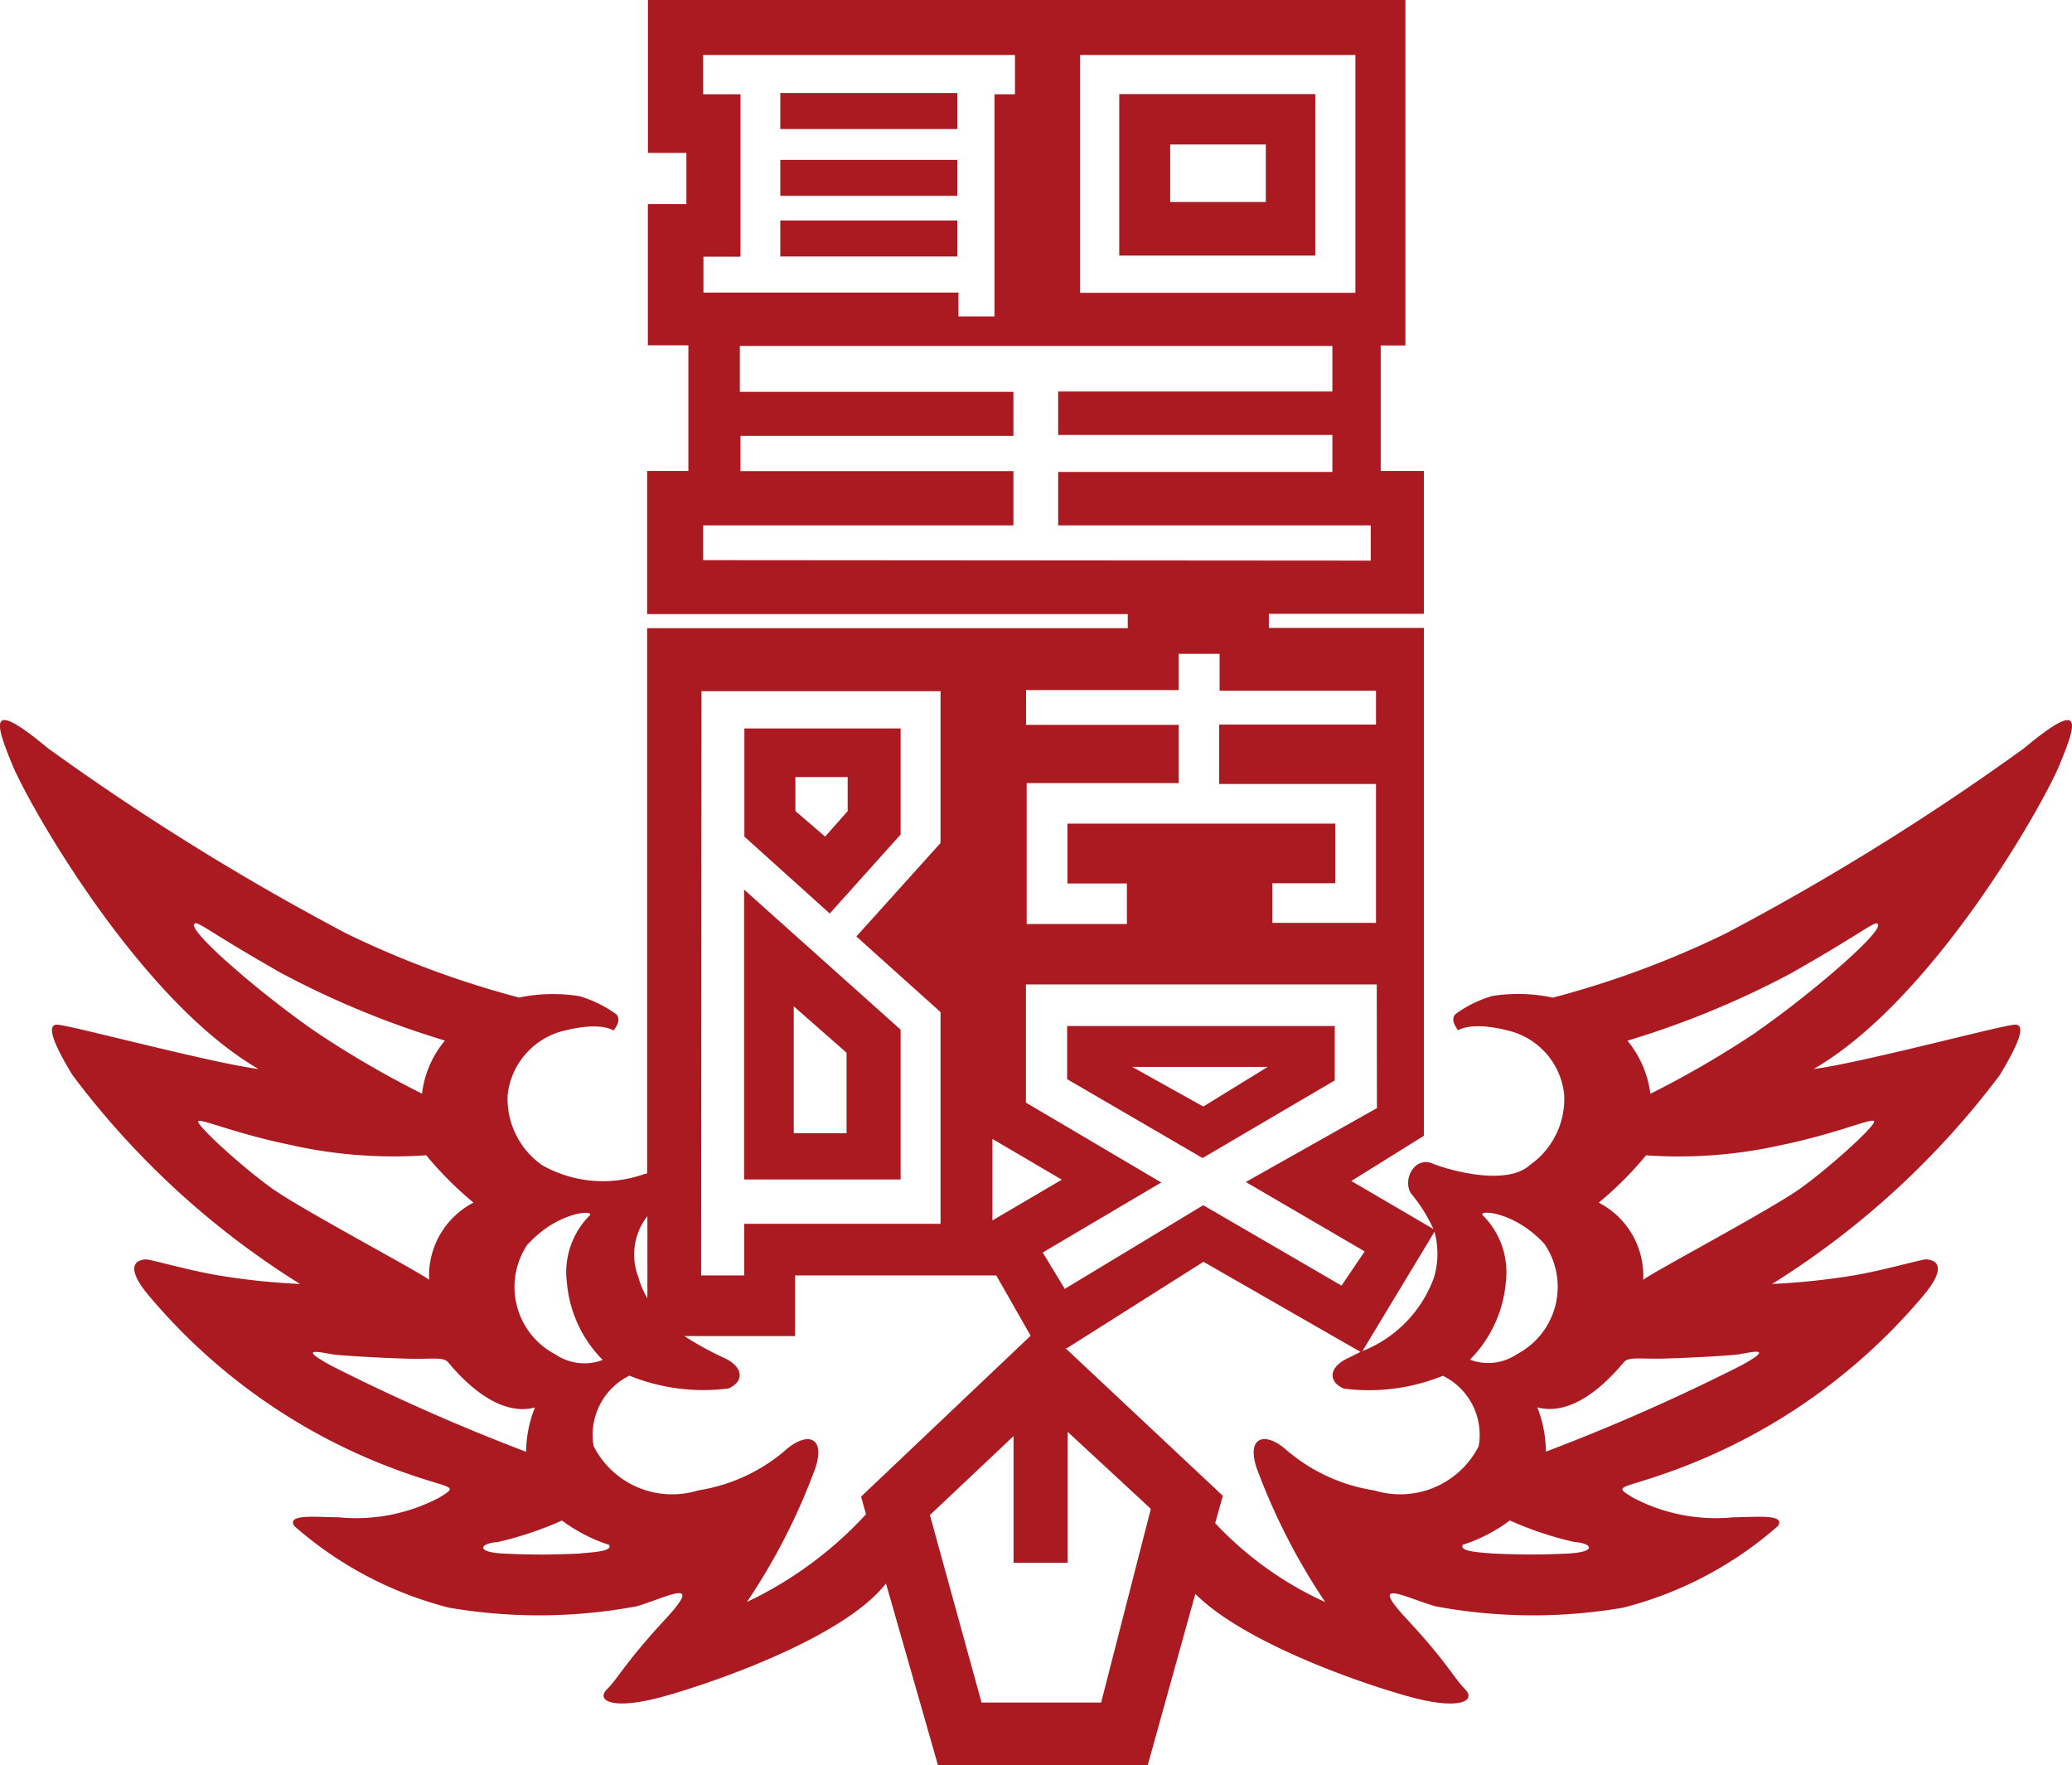<svg xmlns="http://www.w3.org/2000/svg" width="47.064" height="40.086" viewBox="0 0 47.064 40.086">
  <g id="グループ_831" data-name="グループ 831" transform="translate(-768.095 -725.985)">
    <rect id="長方形_448" data-name="長方形 448" width="4.02" height="0.818" transform="translate(785.819 728.097)" fill="#ac1a21"/>
    <rect id="長方形_449" data-name="長方形 449" width="4.02" height="0.816" transform="translate(785.819 729.616)" fill="#ac1a21"/>
    <rect id="長方形_450" data-name="長方形 450" width="4.02" height="0.816" transform="translate(785.819 730.993)" fill="#ac1a21"/>
    <path id="パス_846" data-name="パス 846" d="M792.734,731.723h4.452v-3.667h-4.452Zm1.157-2.523h2.172v1.306h-2.172Z" transform="translate(0.784 0.066)" fill="#ac1a21"/>
    <path id="パス_847" data-name="パス 847" d="M788.031,744.425v-2.408h-3.549v2.456l1.939,1.746Zm-2.39-.532v-.772h1.187v.772l-.511.58Z" transform="translate(0.521 0.51)" fill="#ac1a21"/>
    <path id="パス_848" data-name="パス 848" d="M788.031,748.744l-3.555-3.18v6.582h3.555Zm-1.228,2.35h-1.2v-2.88l1.2,1.054Z" transform="translate(0.521 0.623)" fill="#ac1a21"/>
    <path id="パス_849" data-name="パス 849" d="M797.665,749.8v-1.235h-6.079v1.207l3.076,1.791Zm-1.523-.307-1.463.9-1.616-.9Z" transform="translate(0.748 0.719)" fill="#ac1a21"/>
    <path id="パス_850" data-name="パス 850" d="M814.883,743.335c.39-.945.555-1.5-.813-.359a56.841,56.841,0,0,1-6.764,4.2,21.255,21.255,0,0,1-3.938,1.463A3.821,3.821,0,0,0,802,748.6a2.672,2.672,0,0,0-.813.39c-.2.13.031.391.031.391s.28-.207,1.106,0a1.669,1.669,0,0,1,1.3,1.464,1.83,1.83,0,0,1-.776,1.593c-.522.487-1.83.127-2.22-.034s-.682.351-.486.678a3.528,3.528,0,0,1,.512.812l-1.865-1.091,1.648-1.026V740.244h-3.521v-.32h3.521v-3.245h-.98V733.83h.561v-7.845H782.812v3.473h.874v1.161h-.875v3.208h.92v2.852h-.937v3.251h10.917v.32H782.794v12.383a.608.608,0,0,0-.14.038,2.8,2.8,0,0,1-2.246-.228,1.841,1.841,0,0,1-.782-1.593,1.687,1.687,0,0,1,1.3-1.464c.824-.207,1.105,0,1.105,0s.227-.261.033-.391a2.768,2.768,0,0,0-.813-.39,3.842,3.842,0,0,0-1.368.032,21.388,21.388,0,0,1-3.937-1.463,57.1,57.1,0,0,1-6.765-4.2c-1.366-1.139-1.2-.586-.814.359s2.9,5.366,5.6,6.927c-1.04-.13-4.2-.974-4.555-1.006-.3-.029-.071.487.327,1.14a19.023,19.023,0,0,0,5.17,4.747,15.647,15.647,0,0,1-1.888-.2c-.659-.116-1.4-.328-1.591-.357,0,0-.684-.034.065.845a13.4,13.4,0,0,0,5.986,4.064c.872.3,1.035.23.591.5a4.053,4.053,0,0,1-2.285.447c-.454,0-1.205-.089-1.005.2a8.474,8.474,0,0,0,3.512,1.852,12.073,12.073,0,0,0,4.261-.031c.683-.2,1.559-.685.652.293s-1.063,1.332-1.324,1.59.116.489,1.29.163c1.159-.321,4.1-1.345,5.046-2.565l1.181,4.127h4.765l1.081-3.89c1.11,1.112,3.754,2.029,4.839,2.328,1.169.326,1.548.1,1.288-.163s-.413-.616-1.321-1.59-.034-.488.648-.293a12.078,12.078,0,0,0,4.263.031,8.505,8.505,0,0,0,3.514-1.852c.2-.287-.551-.2-1.01-.2a4.032,4.032,0,0,1-2.281-.447c-.443-.266-.283-.2.589-.5a13.427,13.427,0,0,0,5.988-4.064c.747-.879.063-.845.063-.845-.194.029-.932.241-1.591.357a15.625,15.625,0,0,1-1.888.2,19.131,19.131,0,0,0,5.174-4.747c.394-.653.629-1.169.324-1.14-.356.032-3.513.876-4.554,1.006C811.991,748.7,814.5,744.277,814.883,743.335Zm-13.107,10.248c-.131-.132.716-.1,1.4.65a1.725,1.725,0,0,1-.62,2.5,1.166,1.166,0,0,1-1.072.127,2.836,2.836,0,0,0,.814-1.754A1.827,1.827,0,0,0,801.776,753.583Zm-1.105,1.4a2.832,2.832,0,0,1-1.629,1.682l1.636-2.709A1.878,1.878,0,0,1,800.671,754.979Zm-1.3-3.835-2.979,1.678,2.7,1.576-.525.777-3.141-1.826-3.146,1.9-.5-.826,2.692-1.59-3.074-1.814V748.34h7.969Zm-6.743-23.914h6.254v5.4h-6.254Zm-8.561,0h7.082v.892h-.465v5.044h-.819v-.541h-5.792v-.816h.842v-3.687h-.848Zm0,11.471v-.79h7.047v-1.232h-6.2v-.8h6.2v-1H784.9v-1.043h13.459v1.036h-6.229v.986h6.229v.84h-6.229v1.214h7.1v.8Zm7.334,2.951h3.468v-.824h.928v.838h3.553v.769h-3.562v1.349h3.562v3.154h-2.354v-.9h1.428v-1.354h-6.083v1.359h1.351v.921h-2.277v-3.2h3.454v-1.323h-3.468Zm-.764,10.192,1.576.925-1.576.926Zm-6.608-10.167h5.43v3.446l-1.912,2.124,1.912,1.717v4.807H785v1.173h-.98Zm-1.229,11.93v1.856a1.9,1.9,0,0,1-.206-.485A1.417,1.417,0,0,1,782.794,753.608Zm-2.711.625c.681-.748,1.527-.782,1.4-.65a1.823,1.823,0,0,0-.517,1.527,2.838,2.838,0,0,0,.813,1.754,1.175,1.175,0,0,1-1.076-.127A1.727,1.727,0,0,1,780.084,754.233Zm-7.582-7.256c.037-.126.263.131,1.986,1.107a20.4,20.4,0,0,0,3.708,1.527,2.3,2.3,0,0,0-.52,1.206,22.039,22.039,0,0,1-2.408-1.4C774.129,748.636,772.438,747.2,772.5,746.977Zm1.758,5.986c-.683-.489-1.79-1.5-1.659-1.527s.848.29,2.114.551a10.64,10.64,0,0,0,3.056.229,8.048,8.048,0,0,0,1.074,1.075,1.867,1.867,0,0,0-1.007,1.754C777.707,754.915,774.942,753.451,774.26,752.963ZM775.625,757c-.844-.457-.2-.294.032-.259s1.5.1,1.888.1.618-.032.715.065,1.009,1.3,1.985,1.04a2.78,2.78,0,0,0-.2,1.007A46.023,46.023,0,0,1,775.625,757Zm5.661,4.261a16.584,16.584,0,0,1-1.789,0c-.584-.032-.519-.225-.1-.259a7.7,7.7,0,0,0,1.462-.489,3.7,3.7,0,0,0,1.072.553C782,761.194,781.709,761.226,781.286,761.258Zm3.772,1.106a14.162,14.162,0,0,0,1.562-3.058c.227-.715-.205-.8-.651-.421a3.986,3.986,0,0,1-2.016.941,2,2,0,0,1-2.375-1.006,1.5,1.5,0,0,1,.813-1.6,4.468,4.468,0,0,0,2.246.292c.325-.129.388-.453-.065-.681a7.164,7.164,0,0,1-.934-.51h2.516v-1.377h4.57l.781,1.37-3.852,3.654.113.4A8.809,8.809,0,0,1,785.058,762.364Zm8.048,2.28h-2.716l-1.173-4.258,1.9-1.793v2.876h1.23V758.5l1.888,1.748Zm6.194-4.819a4,4,0,0,1-2.014-.941c-.444-.381-.88-.294-.652.421a14.4,14.4,0,0,0,1.563,3.058,7.9,7.9,0,0,1-2.5-1.793l.174-.621-3.575-3.353h.035l3.1-1.961,3.567,2.046-.308.153c-.456.228-.392.552-.067.681a4.468,4.468,0,0,0,2.246-.292,1.493,1.493,0,0,1,.813,1.6A2,2,0,0,1,799.3,759.826Zm4.459,1.432a16.58,16.58,0,0,1-1.789,0c-.426-.032-.716-.064-.651-.195a3.661,3.661,0,0,0,1.071-.553,7.752,7.752,0,0,0,1.467.489C804.279,761.033,804.343,761.226,803.76,761.258ZM807.629,757a45.656,45.656,0,0,1-4.422,1.95,2.7,2.7,0,0,0-.194-1.007c.975.262,1.883-.943,1.982-1.04s.326-.065.716-.065,1.658-.064,1.886-.1S808.477,756.539,807.629,757Zm3.026-5.56c.13.032-.978,1.038-1.659,1.527s-3.447,1.952-3.577,2.082a1.868,1.868,0,0,0-1.01-1.754,8.025,8.025,0,0,0,1.075-1.075,10.633,10.633,0,0,0,3.056-.229C809.812,751.726,810.524,751.4,810.656,751.436Zm-2.666-2.017a22.454,22.454,0,0,1-2.407,1.4,2.363,2.363,0,0,0-.521-1.206,20.427,20.427,0,0,0,3.709-1.527c1.722-.976,1.948-1.233,1.983-1.107C810.819,747.2,809.125,748.636,807.989,749.419Z" transform="translate(0 0)" fill="#ac1a21"/>
  </g>
</svg>
